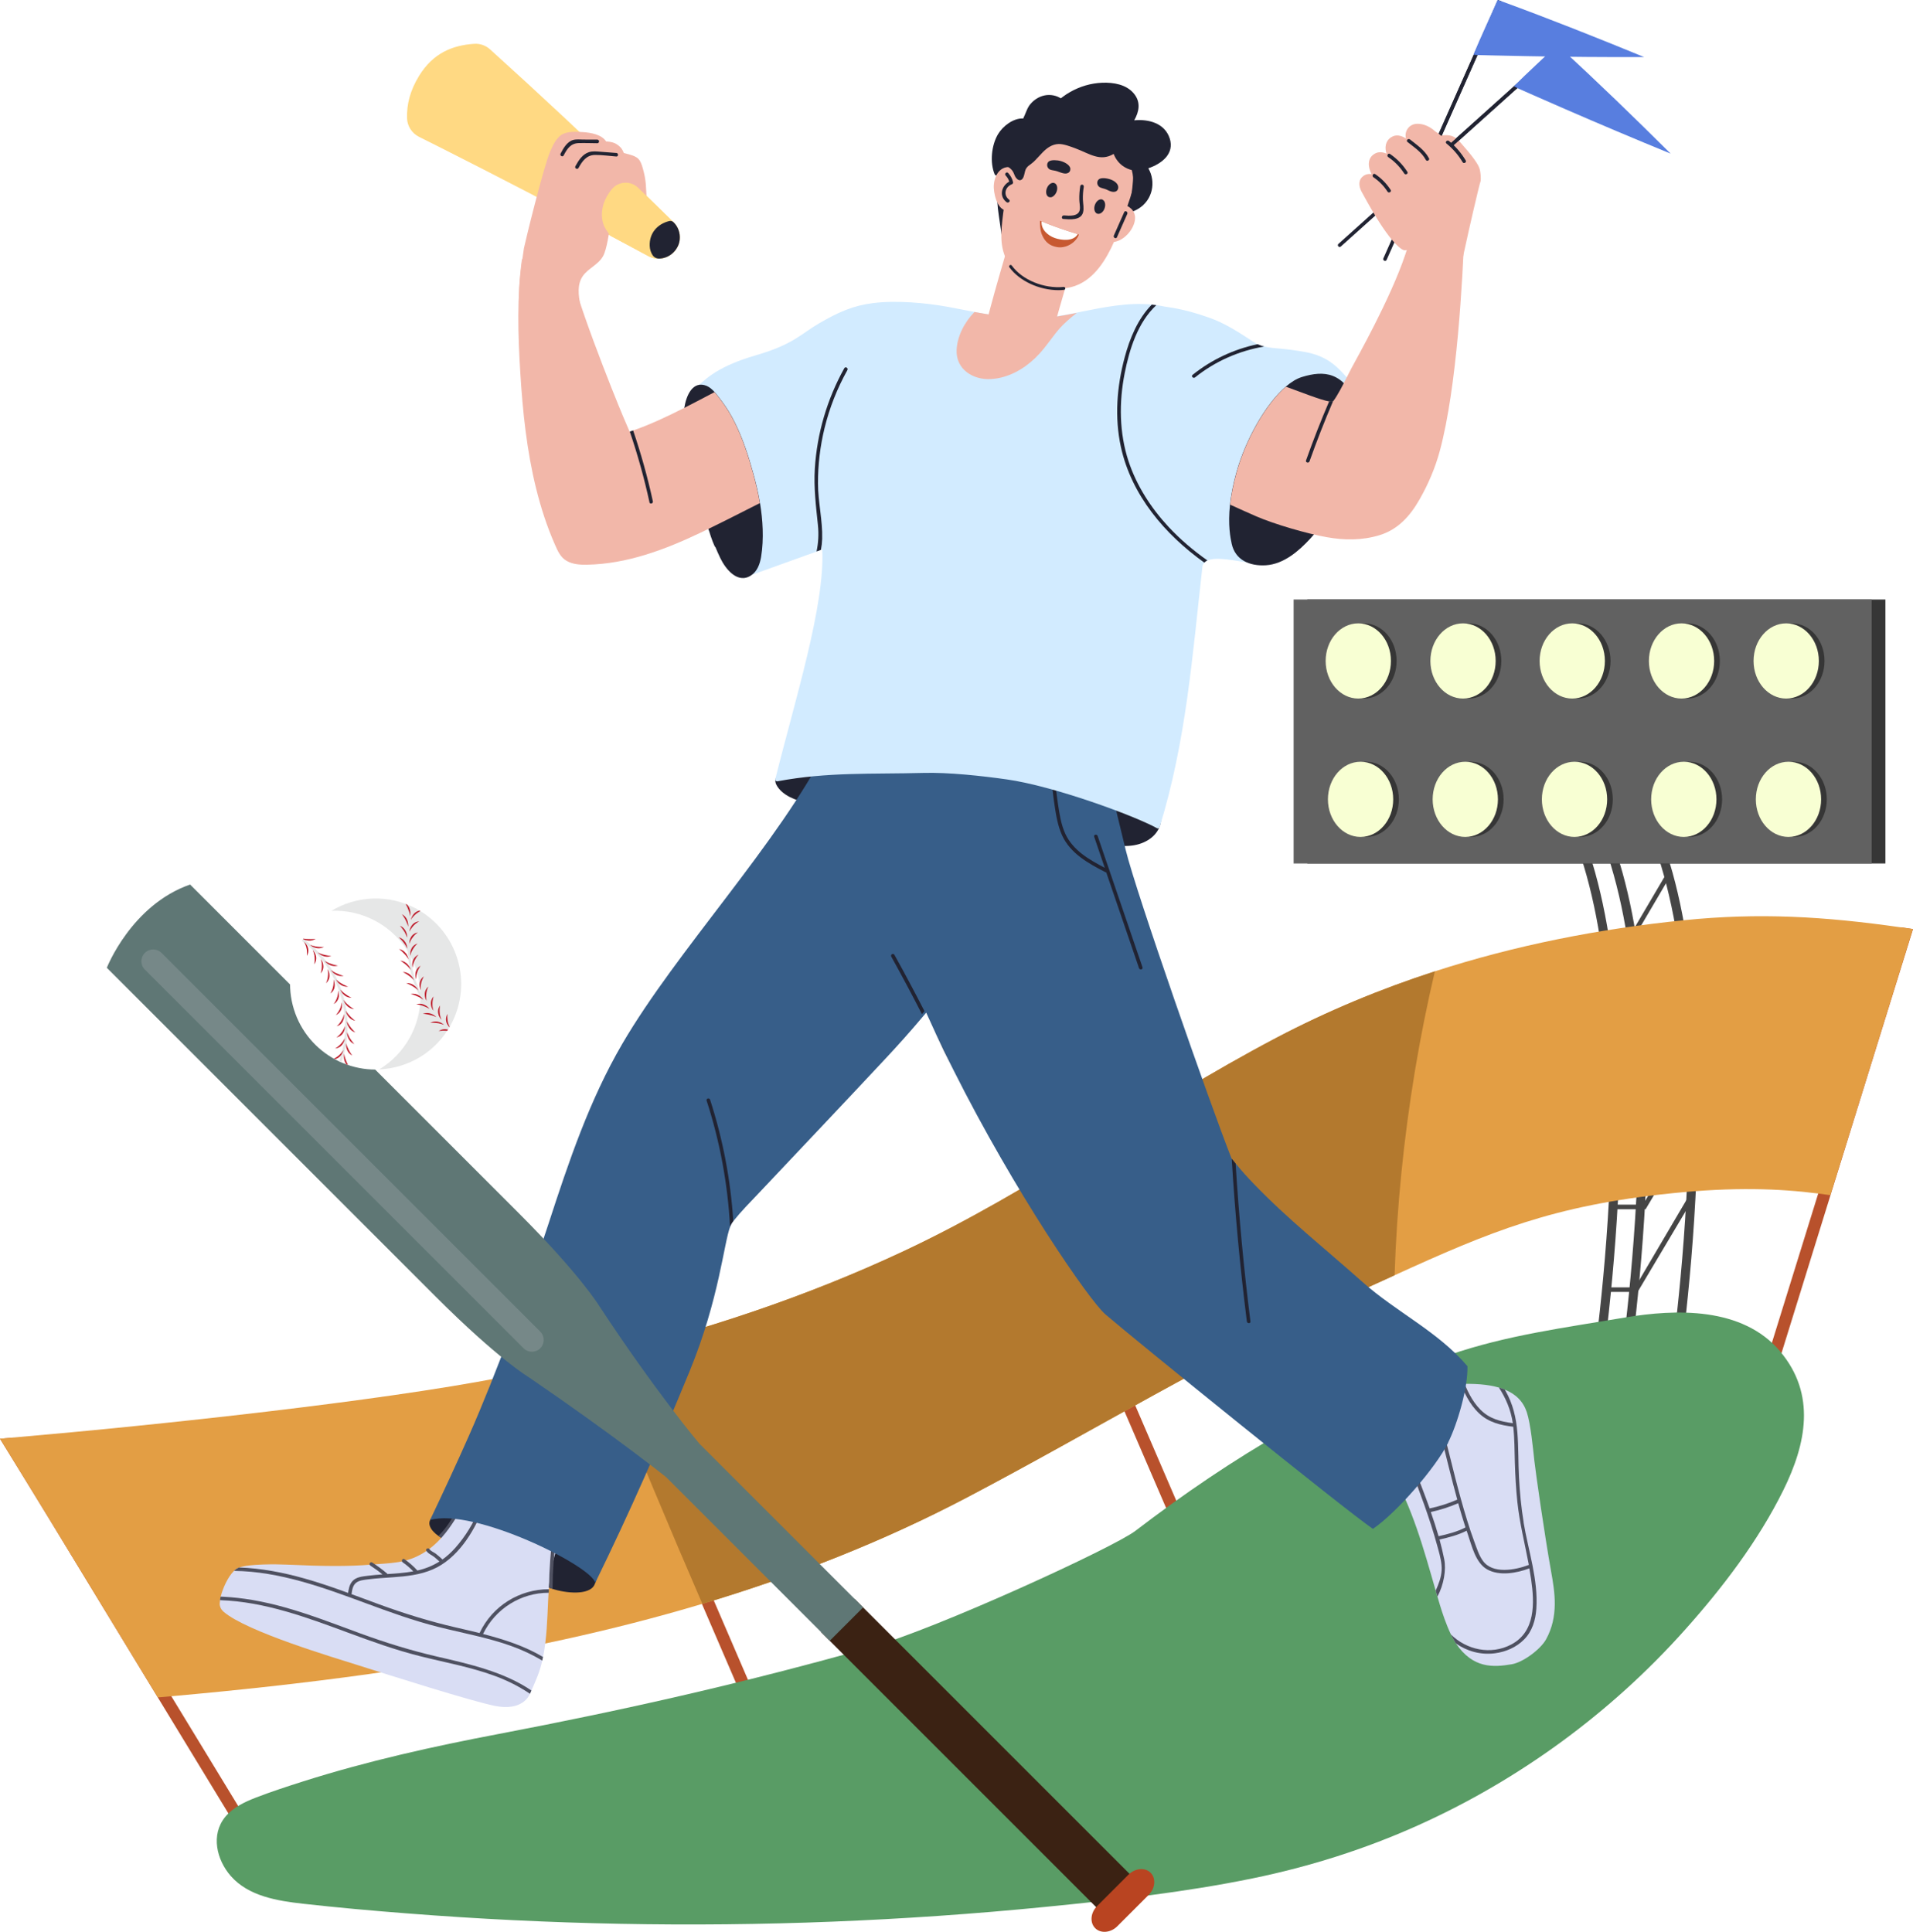 <?xml version="1.0" encoding="UTF-8"?><svg id="_レイヤー_2" xmlns="http://www.w3.org/2000/svg" width="320" height="323.17" viewBox="0 0 320 323.17"><g id="Layer_1"><rect width="320" height="323.17" fill="#fff"/><path d="M272.03,232.39c.1-.62,10.03-62.77-3.35-94.33l-1.4.59c13.21,31.16,3.35,92.87,3.25,93.49l1.5.25Z" fill="#454545"/><path d="M267.46,232.39c.1-.62,10.03-62.77-3.35-94.33l-1.4.59c13.21,31.16,3.35,92.87,3.25,93.49l1.5.25Z" fill="#454545"/><path d="M280.4,232.39c.1-.62,10.03-62.77-3.35-94.33l-1.4.59c13.21,31.16,3.35,92.87,3.25,93.49l1.5.25Z" fill="#454545"/><polygon points="268.17 157.01 273.24 157.01 279.73 145.97 279.07 145.59 272.8 156.25 268.17 156.25 268.17 157.01" fill="#454545"/><polygon points="269.4 167.39 274.48 167.39 281.54 155.54 281.04 154.7 274.04 166.62 269.4 166.62 269.4 167.39" fill="#454545"/><polygon points="270.36 178.52 275.43 178.52 282.49 166.67 281.99 165.84 274.99 177.76 270.36 177.76 270.36 178.52" fill="#454545"/><polygon points="270.45 190.04 275.52 190.04 283.8 176.12 283.3 175.29 275.09 189.28 270.45 189.28 270.45 190.04" fill="#454545"/><polygon points="270.2 202.29 275.27 202.29 283.55 188.37 283.05 187.53 274.83 201.52 270.2 201.52 270.2 202.29" fill="#454545"/><polygon points="268.86 216.12 273.94 216.12 283.39 200.23 282.89 199.4 273.5 215.36 268.86 215.36 268.86 216.12" fill="#454545"/><rect x="218.67" y="100.28" width="96.7" height="44.16" transform="translate(534.05 244.73) rotate(180)" fill="#363636"/><rect x="216.39" y="100.28" width="96.7" height="44.16" transform="translate(529.48 244.73) rotate(180)" fill="#616161"/><path d="M258.87,133.72c0,3.47,2.44,6.29,5.46,6.29s5.46-2.81,5.46-6.29-2.44-6.29-5.46-6.29-5.46,2.81-5.46,6.29Z" fill="#363636"/><path d="M257.92,133.72c0,3.47,2.44,6.29,5.46,6.29s5.46-2.81,5.46-6.29-2.44-6.29-5.46-6.29-5.46,2.81-5.46,6.29Z" fill="#f8ffd3"/><path d="M223.08,133.72c0,3.47,2.44,6.29,5.46,6.29s5.46-2.81,5.46-6.29-2.44-6.29-5.46-6.29-5.46,2.81-5.46,6.29Z" fill="#363636"/><path d="M222.13,133.72c0,3.47,2.44,6.29,5.46,6.29s5.46-2.81,5.46-6.29-2.44-6.29-5.46-6.29-5.46,2.81-5.46,6.29Z" fill="#f8ffd3"/><path d="M222.7,110.57c0,3.47,2.44,6.29,5.46,6.29s5.46-2.81,5.46-6.29-2.44-6.29-5.46-6.29-5.46,2.81-5.46,6.29Z" fill="#363636"/><path d="M221.75,110.57c0,3.47,2.44,6.29,5.46,6.29s5.46-2.81,5.46-6.29-2.44-6.29-5.46-6.29-5.46,2.81-5.46,6.29Z" fill="#f8ffd3"/><path d="M294.28,110.57c0,3.47,2.44,6.29,5.46,6.29s5.46-2.81,5.46-6.29-2.44-6.29-5.46-6.29-5.46,2.81-5.46,6.29Z" fill="#363636"/><path d="M293.33,110.57c0,3.47,2.44,6.29,5.46,6.29s5.46-2.81,5.46-6.29-2.44-6.29-5.46-6.29-5.46,2.81-5.46,6.29Z" fill="#f8ffd3"/><path d="M294.66,133.72c0,3.47,2.44,6.29,5.46,6.29s5.46-2.81,5.46-6.29-2.44-6.29-5.46-6.29-5.46,2.81-5.46,6.29Z" fill="#363636"/><path d="M293.71,133.72c0,3.47,2.44,6.29,5.46,6.29s5.46-2.81,5.46-6.29-2.44-6.29-5.46-6.29-5.46,2.81-5.46,6.29Z" fill="#f8ffd3"/><path d="M276.77,110.57c0,3.47,2.44,6.29,5.46,6.29s5.46-2.81,5.46-6.29-2.44-6.29-5.46-6.29-5.46,2.81-5.46,6.29Z" fill="#363636"/><path d="M275.82,110.57c0,3.47,2.44,6.29,5.46,6.29s5.46-2.81,5.46-6.29-2.44-6.29-5.46-6.29-5.46,2.81-5.46,6.29Z" fill="#f8ffd3"/><path d="M277.15,133.72c0,3.47,2.44,6.29,5.46,6.29s5.46-2.81,5.46-6.29-2.44-6.29-5.46-6.29-5.46,2.81-5.46,6.29Z" fill="#363636"/><path d="M276.2,133.72c0,3.47,2.44,6.29,5.46,6.29s5.46-2.81,5.46-6.29-2.44-6.29-5.46-6.29-5.46,2.81-5.46,6.29Z" fill="#f8ffd3"/><path d="M258.49,110.57c0,3.47,2.44,6.29,5.46,6.29s5.46-2.81,5.46-6.29-2.44-6.29-5.46-6.29-5.46,2.81-5.46,6.29Z" fill="#363636"/><path d="M257.54,110.57c0,3.47,2.44,6.29,5.46,6.29s5.46-2.81,5.46-6.29-2.44-6.29-5.46-6.29-5.46,2.81-5.46,6.29Z" fill="#f8ffd3"/><path d="M240.22,110.57c0,3.47,2.44,6.29,5.46,6.29s5.46-2.81,5.46-6.29-2.44-6.29-5.46-6.29-5.46,2.81-5.46,6.29Z" fill="#363636"/><path d="M239.27,110.57c0,3.47,2.44,6.29,5.46,6.29s5.46-2.81,5.46-6.29-2.44-6.29-5.46-6.29-5.46,2.81-5.46,6.29Z" fill="#f8ffd3"/><path d="M240.6,133.72c0,3.47,2.44,6.29,5.46,6.29s5.46-2.81,5.46-6.29-2.44-6.29-5.46-6.29-5.46,2.81-5.46,6.29Z" fill="#363636"/><path d="M239.65,133.72c0,3.47,2.44,6.29,5.46,6.29s5.46-2.81,5.46-6.29-2.44-6.29-5.46-6.29-5.46,2.81-5.46,6.29Z" fill="#f8ffd3"/><path d="M197.72,258.43l-25.37-58.88c-1.97-4.58-3.95-9.16-5.92-13.73.6-.33,1.21-.64,1.82-.95,8.59,19.93,17.17,39.86,25.76,59.78,1.86,4.31,3.71,8.62,5.57,12.93-.62.28-1.24.57-1.86.85Z" fill="#b8512c"/><path d="M126.03,288.3l-25.37-58.88c-1.97-4.58-3.95-9.16-5.92-13.73.6-.33,1.21-.64,1.82-.95,8.59,19.93,17.17,39.86,25.76,59.78,1.86,4.31,3.71,8.62,5.57,12.93-.62.28-1.24.57-1.86.85Z" fill="#b8512c"/><path d="M317.95,155.13c-1.21,3.91-2.43,7.83-3.64,11.74l-10.17,32.81-8.82,28.43c.66.19,1.31.37,1.97.56,1.39-4.48,2.78-8.97,4.17-13.45,1.58-5.09,3.15-10.17,4.73-15.26,4.6-14.84,9.21-29.69,13.81-44.53-.69-.1-1.37-.2-2.05-.3Z" fill="#b8512c"/><path d="M35.79,295.47c-2.22-3.65-4.62-7.59-7.12-11.69-8.48-13.9-18.19-29.78-26.42-43.28-.76.07-1.51.13-2.25.19,2.98,4.85,6.44,10.45,8.07,13.14l18.34,30.15,14.98,24.62c.58-.37,1.15-.73,1.72-1.1-2.44-4.01-4.88-8.02-7.32-12.03Z" fill="#b8512c"/><path d="M317.95,155.13c-12.87-1.84-23.74-2.46-36.24-1.19-14.25,1.44-28.21,4.19-41.68,8.55-9.1,2.95-17.97,6.63-26.56,11.14-21.25,11.16-40.65,25.54-62.43,35.73-16.27,7.62-33.38,13.26-50.82,17.5-5.46,1.33-10.96,2.52-16.47,3.59-20.38,3.96-56.96,7.91-81.51,10.03-.76.07-1.51.13-2.25.19,2.98,4.85,6.44,10.45,8.07,13.14l18.34,30.15c.75-.07,1.51-.13,2.26-.2,22.04-1.97,44.04-4.74,65.66-9.49,7.79-1.71,15.53-3.68,23.18-5.97,15.27-4.57,30.16-10.38,44.29-17.81,21.44-11.28,40.58-23.12,62.7-33.15,3.14-1.43,6.05-2.76,8.8-4.01,15.96-7.28,26.49-11.68,46.36-13.71,10.42-1.07,17.89-.79,24.48.04.69.09,1.38.18,2.05.28,4.6-14.84,9.21-29.69,13.81-44.53-.69-.1-1.37-.2-2.05-.3Z" fill="#e39e44"/><path d="M213.47,173.63c-21.25,11.16-40.65,25.54-62.43,35.73-16.27,7.62-33.38,13.26-50.82,17.5.27.69.55,1.37.82,2.05,5.31,13.2,10.8,26.34,16.45,39.4,15.27-4.57,30.16-10.38,44.29-17.81,21.44-11.28,40.58-23.12,62.7-33.15,3.14-1.43,6.05-2.76,8.8-4.01.38-11.51,1.54-22.98,3.43-34.34.92-5.54,2.03-11.05,3.31-16.51-9.1,2.95-17.97,6.63-26.56,11.14Z" fill="#b3792e"/><path d="M297.78,226.07c-6.34-7.51-17.53-7.09-25.99-5.66-9.94,1.68-19.78,2.95-29.31,6.24-18.88,6.51-36.69,17.29-52.55,29.44-3.64,2.79-33.12,16.31-44.1,19.42-20.97,5.93-41.05,10.49-62.41,14.56-11.01,2.09-21.97,4.53-32.66,7.92-2.67.85-5.35,1.72-7.97,2.73-1.88.73-3.81,1.64-5.12,3.23-2.45,3-1.43,7.18.94,9.89,2.97,3.39,7.82,4.15,12.06,4.63,5.8.65,11.62,1.17,17.44,1.62,11.84.93,23.72,1.51,35.59,1.74,23.76.46,47.54-.49,71.18-2.83,11.6-1.15,23.26-2.43,34.69-4.78,9.49-1.95,18.74-4.87,27.58-8.84,16.98-7.62,32.33-18.86,44.72-32.75,6.28-7.03,12.25-14.86,16.44-23.34,3.83-7.76,5.52-16.04-.54-23.22Z" fill="#599c65"/><path d="M251.14.23l-3.99,8.99-15.2,34.25c-.16.35-.7.11-.55-.24,3.66-8.25,10.08-22.73,15.11-34.05,1.52-3.42,2.91-6.56,4.06-9.15h0c.19.07.37.14.56.21Z" fill="#212332"/><path d="M259.6,8.74c-8.92,8.01-26.79,24.06-35.71,32.06-.29.26.11.7.4.44l35.71-32.06c.29-.26-.11-.7-.4-.44Z" fill="#212332"/><path d="M113.52,38.52c-.13-.38-.33-.74-.6-1.07-.08-.09-.16-.18-.25-.27-.1-.1-.2-.2-.3-.29-.99-.97-1.98-1.94-2.98-2.91-.39-.38-.78-.75-1.16-1.13-.49-.48-.99-.96-1.49-1.44,0,0,0,0-.01-.01-8.12-7.85-16.37-15.57-24.75-23.14-.73-.66-1.69-1-2.67-.93-3.62.25-6.86,1.53-9.22,5.38-1.51,2.47-2.07,4.77-2,7.08.04,1.32.82,2.51,2,3.1,1.24.62,2.47,1.24,3.71,1.86,9.5,4.8,18.96,9.7,28.35,14.71,1.02.54,2.04,1.09,3.05,1.63,1.09.58,2.18,1.17,3.27,1.76.36.2.75.32,1.15.38,1.08.17,2.2-.18,3.01-.98.01-.01.03-.03.04-.04.35-.35.61-.75.79-1.17.07-.16.12-.32.16-.49.03-.11.05-.22.07-.34.01-.07.02-.14.02-.21.04-.5-.02-1-.19-1.48Z" fill="#ffd983"/><path d="M178.82,16.56l-.42.03c-.24.02-.49.01-.75,0-.02-.01-.03-.02-.05-.04-.82-.58-1.87-.79-2.86-.59-1.08.22-2.01.89-2.62,1.77-.31.45-.59,1.33-.96,2.09-1.69-.08-3.43,1.31-4.21,2.62-1.1,1.83-1.4,4.73-.57,6.71.08.2.43.32.55.07.12-.24.67.05.79-.19,2.49-.71,3.85-3.06,5.59-4.82l.29-.29c.35-.36.71-.72,1.06-1.07.71-.72,1.42-1.43,2.13-2.15,1.09-1.11,2.06-2.23,2.04-3.73v-.41Z" fill="#212332"/><path d="M171.91,19.55c-1.47.81-2.57,1.74-3.45,3.14-2.05,3.28-1.9,8.49-1.54,12.17.07.75.81,5.61.81,5.61,0,0,1.53-3.07,2.03-3.34.74-.41,1.44-.88,2.1-1.38,2.73-2.08,5.57-4.79,6.97-7.94.84-1.9,1.34-4.1,1.38-6.18.03-1.54-4.97-3.9-8.29-2.07Z" fill="#212332"/><path d="M195.67,23.17c-.82-2.56-3.53-3.28-5.94-3.04.81-1.45,1.14-3.02-.05-4.47-1.26-1.54-3.42-1.89-5.3-1.82-3.85.15-7.44,2.25-9.52,5.47-.07.11-.06.22,0,.3-.34.97.43,1.7,1.32,2.06,1.59.66,3.06,1.26,4.43,2.35,2.46,1.96,4.25,4.69,5.34,7.62.27.73.5,1.47.69,2.23.14.55.18,1.28.71,1.61.86.53,2.34-.11,3.09-.57,2.35-1.44,2.98-4.45,1.65-6.76,2.19-.74,4.41-2.39,3.58-4.99Z" fill="#212332"/><path d="M99.3,260.69c-.9-2.02-2.73-3.18-4.64-4.14-2.39-1.2-4.97-2.07-7.66-2.24-2.82-.19-5.76.33-8.36-1.01-.02-.02-.05-.03-.08-.04-.07-.04-.13-.07-.2-.11-.11-.06-.22-.05-.31.01-.37-.07-.77-.14-1.17-.2-.21-.03-.42-.06-.63-.08-1.36-.14-2.77-.07-3.77.75-1.42,1.16-.26,2.52.86,3.32.07.05.15.1.22.15.1.06.19.12.29.18,1.94,1.18,4.19,1.65,6.21,2.68,2.37,1.2,4.71,2.43,7.1,3.58,2.07,1,2.76,1.39,4.68,2.06.19.06.38.13.59.2h0c2.09.7,6.1,1.15,7-.66.79-1.59.57-2.85-.14-4.43Z" fill="#212332"/><path d="M77.5,251.67c-.2.43-.41.86-.63,1.29-.81,1.58-1.77,3.07-3.03,4.31-.1-.06-.2-.12-.29-.18-.07-.05-.14-.1-.22-.15,1.21-1.16,2.13-2.57,2.91-4.06.26-.5.51-1,.74-1.51.16-.35.68-.05.52.3Z" fill="#4f5161"/><path d="M189.78,141.39c-2.48.44-5.07-.28-7.49-.8-4.57-.99-9.11-2.15-13.74-2.89-4.54-.73-9.1-.82-13.69-1.05-5.47-.28-10.93-.85-16.34-1.73-2.12-.34-4.43-.59-6.37-1.57-.92-.46-1.8-1.14-2.28-2.06-.81-1.57,1.41-2.45,2.73-2.91.03,0,.06,0,.09,0,9.15-1.36,17.68-5.31,27.03-5.55,4.67-.12,9.34.44,13.91,1.4,4.29.9,8.67,2.01,12.63,3.89,3.51,1.67,8.6,4.77,7.94,9.29-.32,2.23-2.31,3.6-4.44,3.98Z" fill="#212332"/><path d="M184.56,39.51c1.1,1.79,3.08.75,4.11-.37,1.04-1.13,1.96-3.28.25-4.47-1.43-1-2.55-.27-3.38.83-1.92.03-1.76,2.72-.97,4.01Z" fill="#f2b7a9"/><path d="M189.89,24.88c-1.02-2.71-3.72-4.72-6.43-5.65-2.94-1-5.94-1.21-8.89-.33-3.01.9-5.07,3.29-6.05,6.3-1.2,3.68-.95,7.87-1.11,11.7,0,.12.1.26.22.29,2.45.5,4.89,1,7.34,1.5,2.1.43,4.31,1.08,6.46.59,1.94-.44,4.08-1.49,5.68-2.65,1.3-.94,1.02-1.81,1.05-3.42,1.26-2.4,2.69-5.78,1.73-8.32Z" fill="#212332"/><path d="M259.45,262.8c-1.06-5.91-2.56-16.37-2.79-18.45-.23-2.07-.61-6.11-1.26-8.1-.59-1.79-1.82-3.03-3.7-3.79-.31-.13-.64-.24-.98-.34-1.82-.53-4.13-.71-6.94-.58-1.76.08-2.27-1.84-3.9-1.18-1.78.73-1.44,5.43-3,6.62-2.67,2.04-3.6,5.57-4.39,8.67,3.8,6.58,5.61,13.3,7.68,20.49.1.33.19.66.29.99.12.42.24.83.37,1.25.41,1.39,1.1,3.43,1.88,5.05.26.55.54,1.05.81,1.46.01.02.02.03.03.05,2.84,4.19,6.22,4,9.33,3.47,1.9-.32,4.82-2.5,5.74-4.17,2.12-3.85,1.48-7.83.83-11.43Z" fill="#d9ddf4"/><path d="M254.87,254.65c-.41-2.5-.65-5.01-.78-7.54-.13-2.5-.07-5-.27-7.49-.2-2.44-.75-4.79-1.98-6.94-.04-.08-.09-.15-.13-.23-.31-.13-.64-.24-.98-.34,1.15,1.79,2,3.73,2.33,5.97-2.05-.27-3.91-.73-5.42-2.26-1.45-1.46-2.3-3.37-3.04-5.27-.14-.35-.72-.2-.58.16.81,2.09,1.76,4.2,3.42,5.75,1.61,1.51,3.57,1.95,5.69,2.22.23,1.99.21,4,.27,5.99.07,2.21.19,4.41.42,6.61.38,3.55,1.26,7.01,1.92,10.51-.02,0-.04,0-.06.02-2.22.84-6.01,1.57-7.64-.72-.67-.94-1.02-2.11-1.42-3.18-.44-1.18-.84-2.38-1.21-3.59-1.49-4.81-2.63-9.74-3.87-14.62-.1-.37-.67-.22-.58.16.93,3.67,1.8,7.37,2.81,11.02,0,0-.02,0-.03,0-1.48.64-3.01,1.13-4.59,1.46-.86-2.41-1.8-4.8-2.7-7.16-.14-.36-.71-.2-.58.16,1.64,4.32,3.29,8.65,4.51,13.11.3,1.09.64,2.21.75,3.34.13,1.21-.16,2.34-.61,3.46-.11.28-.23.56-.36.85.1.33.19.66.29.99,1.07-1.99,1.49-4.49,1.13-6.28-.22-1.1-.49-2.19-.78-3.27,1.56-.35,3.1-.74,4.53-1.47.06.19.12.38.19.56.67,1.94,1.29,4.8,3.23,5.9,2.06,1.17,4.99.63,7.07-.16,0,0,0,0,0,0,.11.61.21,1.22.3,1.84.58,3.99.74,8.76-3.33,10.9-3.42,1.8-7.49.89-10.1-1.7.26.55.54,1.05.81,1.46.01.02.02.03.03.05,1.85,1.31,4.14,1.95,6.48,1.66,1.86-.23,3.66-1.01,4.96-2.34,1.34-1.36,1.89-3.22,2.02-5.09.34-4.89-1.34-9.73-2.14-14.52ZM240.64,256.99c-.39-1.36-.83-2.71-1.3-4.05,1.58-.34,3.1-.83,4.58-1.47.38,1.36.79,2.71,1.22,4.05-1.42.74-2.95,1.12-4.5,1.47Z" fill="#4f5161"/><path d="M98.06,248.06c-.09.41-.4.85-.58,1.22-.25.52-.51,1.05-.76,1.57-.88,1.81-1.77,3.61-2.54,5.47-.72,1.71-1.34,3.47-1.76,5.28-.33,1.41-.51,2.83-.62,4.26-.01.2-.03.39-.04.59-.03.43-.05.86-.07,1.29-.14,3.03-.22,6.35-.85,9.44-.04.2-.09.41-.13.61-.2.85-.44,1.69-.75,2.49-.27.7-.68,1.66-1.06,2.52-.08.19-.17.38-.24.55-.16.35-1.32,2.95-5.9,2.02-4-.81-17.39-5.06-22.77-6.77-4.15-1.32-18.67-5.62-22.57-8.96-.49-.42-.78-1.06-.63-1.69,0-.08,0-.17.02-.26.02-.18.06-.38.11-.59.32-1.36,1.2-3.31,2.21-4.3.21-.21.43-.37.65-.48.07-.03.14-.06.22-.09,1.66-.62,6.22-.57,7.93-.49,6.24.29,10.4.32,14.14,0,3.31-.28,5.79-.18,8.68-1.91,4.96-2.97,6.52-8.64,8.9-11.02,2.44-2.44,3.55-5.3,5.8-7.91,3.35,1.5,6.64,3.12,9.86,4.87.76.41,3,1.2,2.77,2.31Z" fill="#d9ddf4"/><path d="M80.19,252.36c-.96,2.41-2.32,4.65-4.05,6.6-.66.74-1.37,1.38-2.12,1.92-.37-.33-.73-.67-1.13-.97-.34-.25-.8-.4-1.05-.76-.22-.31-.74-.01-.52.3.25.35.58.54.95.76.45.27.84.66,1.24,1.01-1.1.7-2.32,1.2-3.69,1.51-.64-.71-1.37-1.34-2.16-1.89-.32-.22-.62.3-.3.52.65.44,1.23.95,1.77,1.51-1.43.26-2.88.36-4.33.45-.01-.04-.04-.08-.09-.12-.78-.66-1.59-1.26-2.45-1.81-.33-.21-.63.31-.3.52.7.45,1.38.94,2.02,1.47-.83.06-1.65.12-2.47.23-.87.11-1.91.19-2.54.88-.55.6-.67,1.44-.77,2.22-.05.38.55.38.6,0,.09-.69.2-1.49.78-1.94.54-.42,1.31-.47,1.97-.56,1.37-.18,2.75-.25,4.13-.35,2.28-.16,4.59-.4,6.71-1.32,4.03-1.73,6.79-6.1,8.36-10.03.14-.36-.44-.51-.58-.16Z" fill="#4f5161"/><path d="M93.09,256.76c-.43,2.99-.64,6.01-.66,9.02h0c-.21-.07-.41-.14-.59-.2.03-3,.25-5.99.68-8.98.05-.38.63-.22.58.16Z" fill="#4f5161"/><path d="M242.24,241.36c-2.12,4.22-8.62,11.7-12.58,14.4-4.72-3.2-39.89-31.69-44.75-35.88-2.68-2.3-15.13-20.34-25.47-40.98-.97-1.94-1.93-3.91-2.86-5.89-.56-1.2-1.11-2.4-1.65-3.61-.04.04-.07.09-.11.13-.14.17-.28.33-.42.5-2.07,2.47-4.22,4.87-6.42,7.22-5.67,6.07-15.33,16.29-21.03,22.32-1.44,1.52-2.94,3.03-4.24,4.66-.05.06-.1.12-.15.18-.14.18-.27.42-.39.72-1.09,2.69-1.82,12.11-6.83,24.3-5.07,12.31-9.92,23.39-15.77,35.35-.57-2.79-20.28-12.61-27.63-10.5,2.23-4.68,4.41-9.38,6.51-14.12,4.61-10.45,9.78-24.61,13.31-35.46,3.36-10.32,6.82-20.62,12.31-30.04,9.22-15.8,26.13-33.5,34.41-49.85,2.5-.65,5.03-1.14,7.6-1.43,4.89-.55,9.79-.19,14.68.27,8.01.76,15.95,2.05,23.87,3.47,1.24,5.01,2.46,10.03,3.67,15.05,1.71,7.08,14.1,42.48,17.7,51.61.06.07.12.15.18.22.21.27.43.54.65.8.9,1.1,1.85,2.16,2.84,3.18,5.66,5.91,12.13,11.03,18.23,16.47,5.68,5.06,12.65,8.29,17.57,14.1.1,3.55-1.66,9.63-3.24,12.78Z" fill="#375e89"/><path d="M191.12,161.83c-2.5-7.33-5.01-14.65-7.51-21.98-.12-.36-.71-.24-.58.13.59,1.73,1.18,3.46,1.77,5.19-2.61-1.36-5.32-2.91-6.6-5.69-.72-1.57-.97-3.31-1.23-5.01-.28-1.88-.5-3.76-.48-5.66,0-.38-.59-.42-.6-.03-.01,1.89.19,3.77.47,5.64.27,1.81.54,3.66,1.31,5.34,1.39,3.03,4.4,4.68,7.23,6.14.05.03.11.04.15.04,1.83,5.34,3.65,10.68,5.48,16.02.12.36.71.24.58-.13Z" fill="#212332"/><path d="M228,65.96c.21-.1-.46-.79-.63-.9-2.53-1.6-3.48-5.11-8.89-6.14-1.38-.26-2.77-.45-4.16-.58-1-.09-1.94-.15-2.86-.38-.37-.1-.74-.22-1.11-.39-.23-.11-.45-.23-.68-.38-2.42-1.57-4.71-3.11-7.46-4.07-4.54-1.59-6.72-1.68-7.49-1.85-.44-.09-.87-.17-1.31-.23-.25-.04-.51-.06-.76-.09-4.01-.39-8.01.45-12,1.24-.18.04-.36.07-.54.11-1.11.22-2.23.43-3.34.61-.27.04-.53.08-.8.12-.14.02-.27.04-.41.06-.8.11-1.6.19-2.4.23-.35.02-.74.03-1.15.02-.06,0-.12,0-.19,0-.31,0-.64-.03-.97-.05-.09,0-.17-.01-.25-.02-1.14-.09-2.4-.25-3.68-.44-.16-.02-.32-.05-.48-.07-.02,0-.04,0-.06,0-.21-.03-.42-.07-.62-.1-.17-.03-.35-.06-.52-.09l-.41-.07c-.1-.02-.21-.04-.31-.05-.33-.06-.65-.12-.97-.17-.19-.03-.37-.07-.55-.1-1.67-.31-3.2-.61-4.35-.83-3.82-.7-8.7-1.13-12.57-.65-3.34.41-5.77,1.48-9.06,3.39-3.09,1.79-4.25,3.52-10.69,5.38-7.23,2.09-8.78,4.66-9.53,4.95,0,.03.82.46.83.49.47,2.09,1.46,4.1,2.24,6.1,1.48,3.74,2.65,7.59,3.57,11.51.84,3.64,1.56,7.35,1.99,11.06.1.86.25,1.71.4,2.56l10.76-3.87.73-.26.22-.08c.48,9.29-4.57,25.22-7.85,38.4-.06.23.14.41.37.37,8.45-1.58,15.8-1.17,24.38-1.4,4.19-.12,9.85.5,14,1.09,7.75,1.1,21.17,5.99,25.1,8.16.17.1.38,0,.44-.18,4.47-14.53,5.48-28.78,7.17-43.66.03-.23.17-.41.31-.56.14-.15.3-.28.5-.37,1.41-.69,4.39-.06,8.5.64,1.18-1.06-.07-11.17.76-12.54,1.49-2.45,2.95-4.99,4.03-7.65.69-1.7,10.7-3.21,13-5.78,1.34-.88-1.72-1.77-.26-2.46Z" fill="#d2ebff"/><path d="M170.73,34.21c-.86,2.72-1.68,5.45-2.49,8.18-.38,1.27-.75,2.55-1.11,3.83-.48,1.67-.95,3.35-1.4,5.03-.79,2.91-1.56,5.82-2.29,8.74.18.09.37.18.55.28,1.12.56,2.24,1.12,3.37,1.67,2.71-.48,5.16-2.1,7-4.12.61-.67,1.16-1.38,1.7-2.1.37-1.37.75-2.74,1.14-4.1.09-.3.17-.6.26-.9.3-1.07.61-2.14.93-3.21.8-2.74,1.63-5.47,2.48-8.2-3.25-1.93-6.64-3.63-10.13-5.09Z" fill="#f2b7a9"/><path d="M189.41,31.93s0,.01,0,.02c-.11.39-.24.79-.38,1.21-.5,1.47-1.94,5.84-3.13,8.27-1.58,3.22-3.68,5.89-6.88,6.64-3.36.79-7.88-.63-9.97-3.5-1.98-2.72-1.65-5.61-1.24-8.91.33-2.6.99-5.26,2.15-7.71.09-.2-.44-1.03-.34-1.22.6-1.21,1.6-2.53,2.53-3.56,3.84-4.26,12.13-2.67,16.04,1.37,1.83,1.89,2.13,4.12,1.21,7.4Z" fill="#f2b7a9"/><path d="M177.05,48.54c-3.19,0-6.52-1.52-8.2-3.82-.08-.11-.06-.27.05-.35.11-.08.27-.06.35.06,1.74,2.4,5.39,3.9,8.68,3.57.13-.01.26.09.27.22s-.09.26-.22.27c-.31.03-.63.05-.94.05Z" fill="#212332"/><path d="M180.99,30.89s0,0,0,0c-.14,0-.27.11-.29.25-.12.75-.18,1.5-.16,2.27.01.54.17,1.15.08,1.68-.2,1.17-1.79,1.02-2.64.95-.38-.03-.5.55-.12.59,1.08.09,2.92.27,3.3-1.07.2-.7,0-1.49-.02-2.2-.02-.72.04-1.42.15-2.12.03-.18-.11-.35-.29-.35Z" fill="#212332"/><path d="M176.78,52.92s-.04,0-.06.01c-.24.04-.49.08-.74.11-.14.02-.27.04-.41.06-.8.11-1.6.19-2.4.23-.35.02-.74.03-1.15.02-.06,0-.12,0-.19,0-.31,0-.64-.03-.97-.05-.08,0-.17-.01-.25-.02-1.14-.09-2.4-.25-3.68-.44-.16-.02-.32-.05-.48-.07-.02,0-.04,0-.06,0-.21-.03-.41-.07-.62-.1-.17-.03-.35-.06-.52-.09l-.41-.07c-.1-.02-.21-.04-.31-.05-.33-.06-.65-.12-.97-.17-.19-.03-.37-.07-.55-.1-1.66,1.69-2.87,4.01-2.99,6.31-.16,3.27,2.73,5.09,5.75,4.91.37-.02.74-.07,1.11-.13,2.71-.48,5.16-2.1,7-4.12.61-.67,1.16-1.38,1.7-2.1.52-.69,1.04-1.39,1.61-2.05.69-.8,1.85-1.84,2.93-2.66-1.11.22-2.23.43-3.34.61Z" fill="#f2b7a9"/><path d="M127.58,88.51c-.05-1.46-.21-2.92-.45-4.36-.29-1.72-.69-3.42-1.16-5.09-.79-2.86-1.72-5.71-3.04-8.37-.63-1.27-1.36-2.49-2.22-3.62-.34-.44-.73-.99-1.17-1.48-.41-.45-.87-.85-1.36-1.05-2.25-.89-3.37,1.5-3.71,3.69-.06.37-.09.73-.11,1.07-.15,3.64,2.45,13.86,2.85,15.21.39,1.32.81,2.65,1.28,3.97.05.15.11.3.16.45.22.79.88,2.62,1.02,2.59.26.62.53,1.24.82,1.84.88,1.84,2.93,4.42,5.19,2.87,1.01-.69,1.43-1.89,1.63-3.04.26-1.54.32-3.13.27-4.69Z" fill="#212332"/><path d="M127.13,84.15c-2.88,1.45-5.74,2.93-8.64,4.33-.43.21-.87.42-1.3.63-5.97,2.85-12.33,5.24-19.03,5.36-1.14.02-2.36-.06-3.37-.64-1.06-.61-1.51-1.69-1.98-2.76-1.32-3-2.33-6.13-3.12-9.31-1.58-6.37-2.26-12.93-2.66-19.48-.39-6.29-.57-12.64.28-18.9,2.91-1.33,4.24-.68,7.39-1.3.88,6.38,8.14,24.29,9.53,27.59.36.85.72,1.7,1.09,2.54,0,0,.01,0,.02,0,.19-.06.38-.13.56-.19,2.79-.97,5.67-2.32,8.55-3.78,1.7-.86,3.39-1.76,5.07-2.64.44.49.84,1.04,1.17,1.48.86,1.13,1.59,2.35,2.22,3.62,1.32,2.66,2.25,5.51,3.04,8.37.47,1.67.87,3.38,1.16,5.09Z" fill="#f2b7a9"/><path d="M225.19,64.51c-.69-.79-1.44-1.31-2.23-1.62-1.58-.62-3.33-.39-5.18.18-.88.27-1.79.83-2.7,1.61-3.39,2.91-6.73,8.88-8.25,14.32-.58,2.08-.91,3.87-1.08,5.41-.37,3.44.07,5.57.28,6.54.58,2.69,2.93,3.79,5.76,3.61,2.95-.2,5.47-2.37,7.4-4.47.18-.19.35-.39.52-.59,3.91-4.52,6.35-10.52,7.26-16.43.46-2.98.27-6.21-1.78-8.55Z" fill="#212332"/><path d="M236.26,37.15c-.03,1.28-.38,2.89-.94,4.68-.07.22-.14.44-.22.67-2.52,7.54-8.3,17.7-9.03,19.09-.29.54-.57,1.11-.86,1.68-.55,1.08-1.48,2.91-2.19,3.84h-.01c-.09.1-.32.11-.66.05-1.43-.24-4.76-1.58-7.25-2.47-3.39,2.91-6.73,8.88-8.25,14.32-.58,2.08-.91,3.87-1.08,5.41,1.46.67,2.92,1.32,4.38,1.96,2.99,1.3,8.5,2.91,11.82,3.49,2.91.52,5.87.54,8.72-.32,3.15-.94,5.18-3.22,6.76-5.99,1.47-2.57,2.64-5.32,3.41-8.18,2.87-10.69,3.8-28.56,4.13-37.19-2.35-.27-8.71-1.62-8.72-1.04Z" fill="#f2b7a9"/><path d="M141.75,61.91c-1.71,3.06-3,6.33-3.83,9.74-.73,3.01-1.1,6.1-1.09,9.2,0,3.11.79,6.2.7,9.29-.02.63-.09,1.24-.21,1.85l-.73.26c.3-1.41.39-2.86.23-4.41-.33-3.16-.71-6.23-.52-9.42.36-5.9,2.06-11.66,4.93-16.82.19-.34.7-.03.52.3Z" fill="#212332"/><path d="M201.96,93.75c-.2.1-.37.22-.5.37-6.61-4.72-12.19-11.27-13.96-19.34-1.08-4.95-.68-10.12.63-14.99.86-3.21,2.2-6.45,4.53-8.83.25.02.51.05.76.09-3.09,2.89-4.49,7.34-5.29,11.4-.96,4.86-.91,9.96.64,14.69,1.36,4.12,3.77,7.85,6.72,11.02,1.97,2.11,4.15,3.95,6.47,5.59Z" fill="#212332"/><path d="M108.19,33.47c-.16-2.09-.05-3.05-.6-5.08-.49-1.82-.82-2.13-2.46-2.59-.23-.06-.5-.13-.78-.2-.15-.39-.33-.71-.53-.92-.68-.72-1.36-.94-2.3-1.01-.04,0-.08,0-.12,0-.75-1.16-2.53-1.48-3.9-1.57-1.06-.07-2.69-.17-3.62.48-.9.63-1.43,1.79-1.85,2.77-1.15,2.65-4.29,15.58-4.39,16.19-.66,4.25-.88,6.51-.83,10.22,3.43-.12,6.86-.36,10.27-.77-.33-1.6-.56-3.42.41-4.81.93-1.33,2.62-1.9,3.41-3.37.62-1.16.96-3.85,1.22-5.21,0,0,0,0,0,0,.22-.05.42-.12.6-.22.57-.29,1-.8,1.27-1.39.78.55,1.77,1.11,2.66.59,1.84-1.08,1.6-2.27,1.54-3.1Z" fill="#f2b7a9"/><path d="M149.61,159.72c1.73,3.11,3.41,6.26,5.03,9.43-.14.17-.28.33-.42.5-1.66-3.24-3.37-6.44-5.13-9.62-.19-.34.33-.64.52-.3Z" fill="#212332"/><path d="M159.25,178.52c-.97-1.94-1.93-3.91-2.86-5.89.97,1.95,1.93,3.92,2.86,5.89Z" fill="#212332"/><path d="M122.66,204.29c-.05.06-.1.12-.15.18-.14.18-.27.42-.39.72-.39-7.15-1.7-14.24-3.92-21.07-.12-.37.46-.52.58-.16,2.14,6.6,3.44,13.43,3.88,20.32Z" fill="#212332"/><path d="M247.54,28.39c-.26-1.26-2.45-3.61-3.27-4.58-.94-1.12-1.77-1.33-3.23-1.14-.03-.03-.43-.36-.99-.72-.8-.71-1.75-1.2-2.81-1.24-1.54-.07-2.38,1.27-2.05,2.46-.78-.5-1.67-.76-2.53-.18-.94.63-1.05,1.74-.73,2.71-.65-.28-1.35-.35-1.97.01-1.31.76-1.14,2.28-.52,3.42-.12-.02-.24-.02-.35-.02-.05,0-.09,0-.14,0-.4.03-.78.18-1.1.51-.76.77-.45,1.87.04,2.68.29.48,3.95,7.59,6.54,9.35.91.62,1.21-.42,1.63.6.72,1.76,1.44,4.57,1.8,6.44,1.35-.27,2.7-.55,4.05-.82.59-.12,1.18-.24,1.78-.36.46-1.97.92-3.95,1.34-5.93.56-2.63,2.36-10.5,2.66-11.36.03-.62-.02-1.24-.15-1.85Z" fill="#f2b7a9"/><path d="M208.57,221.06c-1.14-9.04-1.98-18.12-2.53-27.21.21.27.43.54.65.8.55,8.83,1.37,17.63,2.48,26.41.05.38-.55.38-.6,0Z" fill="#212332"/><path d="M175.32,27.13c-.34.46-.1,1.12.44,1.28.35.1.72.12,1.07.24.38.13.75.29,1.15.36.57.1,1.11-.16,1.06-.8-.04-.63-1.1-1.24-2.08-1.37-.83-.11-1.44,0-1.65.3Z" fill="#212332"/><path d="M183.75,30.05c-.38.42-.21,1.1.31,1.32.34.14.7.19,1.04.34.37.17.43.23.82.34.56.16,1.12-.05,1.14-.69.02-.63-.68-1.21-1.63-1.44-.81-.2-1.43-.14-1.67.13Z" fill="#212332"/><path d="M108.64,84.02c-.87-4-1.97-7.95-3.29-11.82.19-.06.38-.13.56-.19,1.32,3.89,2.43,7.84,3.3,11.86.08.37-.49.53-.58.16Z" fill="#212332"/><path d="M222.99,67.12c-1.42,3.31-2.73,6.66-3.94,10.06-.13.36-.7.21-.58-.16,1.18-3.33,2.47-6.62,3.86-9.86.34.06.58.05.66-.04Z" fill="#212332"/><path d="M180.28,39.17c-1.95-.59-4.14-1.33-6.05-2.13-.09-.04-.18-.07-.26-.11,0,1.21.06,1.96.6,2.89.58.99,1.39,1.37,2.28,1.52,1.41.24,3.07-.66,3.63-2.1-.06-.02-.12-.04-.18-.06Z" fill="#c75830"/><path d="M174.23,37.04c-.11,1.37,1.07,2.38,2.22,2.78,1.18.41,3.14.58,3.83-.65-1.95-.59-4.14-1.33-6.05-2.13Z" fill="#fff"/><path d="M80.78,273.34c3.51.9,7,2.03,10.05,3.85-.04.2-.09.41-.13.61-1.6-.98-3.33-1.77-5.08-2.41-4-1.45-8.21-2.19-12.32-3.23-4.1-1.03-8.07-2.47-12.02-3.93-7.13-2.64-14.49-5.36-22.14-5.44.21-.21.43-.37.65-.48.07-.03.14-.06.22-.09,3.68.13,7.33.83,10.88,1.83,4.25,1.2,8.37,2.81,12.51,4.33,4.22,1.54,8.46,2.86,12.84,3.87,1.31.3,2.64.61,3.98.94,2.15-4.57,6.71-7.34,11.6-7.33-.01.2-.03.39-.04.59-4.61,0-8.89,2.62-10.97,6.88Z" fill="#4f5161"/><path d="M88.89,282.8c-.08.19-.17.38-.24.55-.28-.2-.57-.38-.86-.56-1.22-.76-2.51-1.41-3.84-1.97-.47-.2-.95-.38-1.43-.55-1.9-.69-3.84-1.21-5.79-1.69-2.17-.53-4.37-.99-6.53-1.54-4.1-1.03-8.07-2.47-12.02-3.93-6.88-2.55-13.96-5.17-21.32-5.42-.02,0-.04,0-.06,0,.02-.18.06-.38.11-.59.16,0,.31.01.47.02,1.64.08,3.28.27,4.91.55,1.85.32,3.68.75,5.49,1.26,4.25,1.2,8.37,2.81,12.51,4.33,4.22,1.54,8.46,2.86,12.84,3.87,5.39,1.24,11.18,2.55,15.76,5.67Z" fill="#4f5161"/><path d="M188.05,35.49c-.58,1.3-1.15,2.61-1.73,3.91-.15.35.37.64.52.29.58-1.3,1.15-2.61,1.73-3.91.15-.35-.37-.64-.52-.29Z" fill="#212332"/><path d="M188.89,23.23c-3.95-4.04-13.18-5.25-17.06-1-.24.27-.46.61-.67,1-.66.62-1.29,1.28-1.86,1.99-.39.49-2.11,2.57-1.31,3.22.36.29,1.19-.02,1.52-.17.62-.28,1.13-.75,1.56-1.28.43-.53.77-1.12,1.15-1.68.81-1.49,3.26-2.68,3.97-2.82,1.03-.2,2.12-.24,3.2-.16,3.02.21,6.21,1.37,8.36,3.6,1.06,1.09,1.65,2.14,1.78,3.69.04.54-.19,2.85-.46,4,2.39-3.22,1.68-8.52-.17-10.4Z" fill="#212332"/><path d="M171.08,30.77c.07-1.37-.31-2.66-2.05-2.82-2.08-.19-2.86,1.96-2.79,3.49.06,1.51.86,4.36,2.85,3.7,1.44-.48,3.44-3.11,1.99-4.37Z" fill="#f2b7a9"/><path d="M192.11,24.83c-.36-1.01-1.29-1.55-2.24-1.94-.65-.94-1.72-1.64-2.72-2.05-.37-.15-1.37-.47-2.24-.52-.56-.37-1.19-.63-1.75-.79-1.48-.43-3-.29-4.42.29-.75.31-1.43.77-2.16,1.11-.81.36-1.8.16-2.66.34-2.3.48-6.82,3.26-5.35,6.15.04.08.09.12.16.14.52.59,1.53.72,2.26.56,1.49-.31,2.41-1.6,3.41-2.62.74-.76,1.6-1.38,2.7-1.41.83-.02,2.02.44,2.8.73,2.33.87,4.11,2.28,6.39.93.3.78.79,1.47,1.5,1.99.93.68,2.49,1.2,3.48.37.83-.7,1.19-2.25.83-3.26Z" fill="#212332"/><path d="M113.68,40.21c-.02.11-.04.23-.07.34-.04.17-.1.33-.16.49-.18.43-.44.83-.79,1.17-.02.01-.03.03-.04.04-.81.8-1.93,1.14-3.01.98-.39-.06-.78-.19-1.15-.38-1.09-.59-2.18-1.17-3.27-1.76-1.02-.54-2.04-1.09-3.05-1.63-.26-.36-.55-.71-.8-1.11-.72-1.14-.79-2.54-.49-3.83.21-.88.75-1.98,1.5-2.88,1.12-1.33,3.13-1.45,4.38-.24.5.48.99.96,1.49,1.44.39.38.78.75,1.16,1.13.99.97,1.99,1.94,2.98,2.91.1.1.2.2.3.29.09.09.17.18.25.27.27.32.47.69.6,1.07.19.54.25,1.13.17,1.69Z" fill="#ffd983"/><path d="M113.52,38.52c-.13-.38-.33-.74-.6-1.07-.08-.09-.16-.18-.25-.27,0,0,0,0,0,0-.19-.19-.47-.27-.73-.2-1.87.46-3.34,1.93-3.26,4.14.02.61.2,1.13.48,1.56.25.39.71.61,1.17.58.84-.04,1.67-.39,2.3-1.01.01-.01.03-.03.04-.04.35-.35.61-.75.79-1.17.07-.16.12-.32.16-.49.03-.11.05-.22.07-.34.01-.07.02-.14.02-.21.04-.5-.02-1-.19-1.48Z" fill="#212332"/><path d="M251.14.23l-3.99,8.99-6,13.53c-.15-.14-.31-.28-.47-.42,2-4.5,4.01-9.04,5.84-13.17,1.52-3.42,2.91-6.56,4.06-9.15.19.07.37.14.56.21Z" fill="#212332"/><path d="M259.6,8.74c-4.29,3.85-10.66,9.57-17.1,15.36.13.15.26.31.38.46l17.13-15.38c.29-.26-.11-.7-.4-.44Z" fill="#212332"/><path d="M251.14.23c-.19-.07-.37-.14-.56-.21h0s-.05-.02-.07-.03c-1.17,2.73-2.89,6.34-4.04,9.17.02,0,.04,0,.06,0,.27.02.5.04.63.05.05,0,.08,0,.1,0,.92.02,1.85.05,2.77.07,1.91.05,3.82.09,5.74.12,6.42.12,12.84.17,19.26.15-7.96-3.27-15.8-6.39-23.87-9.34Z" fill="#587edf"/><path d="M260.97,7.95c-.15-.13-.29-.27-.44-.4h0s-.04-.03-.05-.05c-2.12,2.08-5.09,4.75-7.24,6.93.02,0,.03.02.05.02.24.12.44.23.56.29.04.02.07.04.09.05.84.37,1.69.75,2.53,1.12,1.75.77,3.5,1.54,5.25,2.3,5.89,2.56,11.8,5.06,17.74,7.49-6.1-6.06-12.16-11.94-18.5-17.75Z" fill="#587edf"/><path d="M245.17,26.83c-.74-1.24-1.67-2.33-2.79-3.24-.3-.24-.72.18-.42.42,1.08.88,1.99,1.92,2.7,3.12.2.33.71.03.52-.3Z" fill="#212332"/><path d="M239.02,26.45c-.72-1.35-2-2.19-3.16-3.12-.3-.24-.72.18-.42.42,1.12.9,2.38,1.7,3.07,3,.18.34.7.04.52-.3Z" fill="#212332"/><path d="M235.41,28.73c-.76-1.18-1.73-2.18-2.89-2.97-.32-.22-.62.3-.3.52,1.08.73,1.97,1.66,2.68,2.75.21.32.72.02.52-.3Z" fill="#212332"/><path d="M232.61,31.75c-.68-1.05-1.54-1.92-2.57-2.62-.32-.22-.62.3-.3.52.95.64,1.74,1.45,2.36,2.41.21.32.73.02.52-.3Z" fill="#212332"/><path d="M173.02,25.97c-.69.24-1.23.68-1.85,1.05-.7.41-1.59.17-2.39.14-.08,0-.14.02-.19.06-.02-.01-.05-.02-.07-.03-.35-.15-.65.37-.3.52.51.22.94.53,1.23,1.01.19.33.27.71.5,1.02.24.31.61.57.97.29.48-.38.41-1.36.75-1.87.47-.71,1.41-1.02,1.72-1.81.08-.21-.16-.44-.37-.37Z" fill="#212332"/><path d="M169.46,30.47c-.14-.6-.41-1.08-.82-1.53-.26-.28-.68.14-.42.42.3.32.48.63.6,1.02-1.29.7-1.77,2.42-.45,3.44.3.23.73-.19.42-.42-1.01-.78-.66-2.13.46-2.57.15-.06.25-.2.21-.37Z" fill="#212332"/><path d="M176.4,30.63c-.44-.18-1.01.19-1.27.83-.13.31-.16.63-.11.91.06.29.21.5.43.59.13.05.27.06.42.03.1-.03.2-.07.29-.14.23-.16.43-.41.56-.72.26-.64.12-1.31-.32-1.49Z" fill="#212332"/><path d="M184.4,33.38c-.44-.17-1,.22-1.24.87-.12.31-.14.63-.08.91.07.29.22.49.44.58.13.05.27.05.42.01.1-.03.19-.08.29-.14.23-.16.42-.42.53-.73.24-.65.08-1.31-.36-1.48Z" fill="#212332"/><path d="M211.46,57.97c-4.19.71-8.2,2.47-11.55,5.16-.3.24-.72-.18-.42-.42,3.18-2.56,6.93-4.3,10.87-5.13.36.17.73.29,1.11.39Z" fill="#212332"/><path d="M103.08,25.59c-.86-.07-1.72-.13-2.57-.2-.65-.05-1.34-.14-1.98.06-1.11.35-1.75,1.39-2.28,2.35-.19.34.33.64.52.3.63-1.14,1.33-2.16,2.76-2.18,1.18-.01,2.39.17,3.56.26.38.03.38-.57,0-.6Z" fill="#212332"/><path d="M99.92,23.36c-.79,0-1.58,0-2.36-.01-.54,0-1.15-.08-1.69.07-1.02.28-1.65,1.41-2.1,2.28-.17.34.34.64.52.3.56-1.09,1.15-2.01,2.48-2.06,1.05-.03,2.1.01,3.15.02.38,0,.38-.6,0-.6Z" fill="#212332"/><rect x="160.23" y="260.31" width="7.89" height="67.92" transform="translate(-160 202.28) rotate(-45)" fill="#3b2213"/><path d="M188.77,313.61l-5.25,5.25c-1.11,1.11-1.25,2.77-.32,3.7s2.59.78,3.7-.32l5.25-5.25c1.11-1.11,1.25-2.77.32-3.7s-2.59-.78-3.7.32Z" fill="#b94421"/><path d="M31.8,147.97l55.02,55.02c10.25,10.25,13.43,15.5,13.43,15.5,9.53,14.49,16.75,23.03,16.75,23.03l27.38,27.38-5.58,5.58-27.38-27.38s-8.45-6.79-23.03-16.75c0,0-4.98-2.92-15.5-13.43l-55.02-55.02s4.09-10.5,13.93-13.93Z" fill="#5f7775"/><path d="M24.23,159.41h0c-.77.77-.77,2.02,0,2.79l63.35,63.35c.77.77,2.02.77,2.79,0h0c.77-.77.77-2.02,0-2.79l-63.35-63.35c-.77-.77-2.02-.77-2.79,0Z" fill="#768888"/><circle cx="62.84" cy="164.61" r="14.3" transform="translate(-45.81 25.9) rotate(-17.17)" fill="#fff"/><path d="M55.44,152.37c2.48-.1,5.02.43,7.36,1.69,6.96,3.74,9.57,12.41,5.83,19.37-1.26,2.34-3.08,4.19-5.2,5.47,4.88-.21,9.53-2.91,12.01-7.52,3.74-6.96,1.13-15.63-5.83-19.37-4.62-2.48-9.98-2.16-14.17.36Z" fill="#e6e7e7"/><path d="M50.71,157.04c-.07.12-.14.24-.21.36,3.13,2.25,5.41,5.47,6.51,9.27,1.05,3.6.94,7.38-.28,10.88.13.06.25.12.38.17,1.26-3.6,1.37-7.47.3-11.17-1.13-3.9-3.48-7.2-6.7-9.51Z" fill="#e6e7e7"/><path d="M69.3,163.31c-1.08-3.72-.93-7.63.41-11.24-.03-.02-.07-.04-.1-.05-.09-.05-.18-.09-.27-.14-1.39,3.7-1.55,7.72-.43,11.55,1.05,3.59,3.12,6.68,5.95,8.94.07-.12.15-.23.22-.35-2.75-2.21-4.76-5.22-5.78-8.71Z" fill="#e6e7e7"/><path d="M71.69,168.59c-.1-.1-.24-.24-.42-.35-.38-.23-.91-.44-1.64-.25,0,0,.3.04.73.16.21.06.46.13.71.24.26.1.51.23.78.38,0,0-.05-.07-.15-.17Z" fill="#be1d2c"/><path d="M54.48,160.94c.1.1.24.24.42.35.38.23.91.44,1.64.25,0,0-.3-.04-.73-.16-.21-.06-.46-.13-.71-.24-.26-.1-.51-.23-.78-.38,0,0,.05.07.15.17Z" fill="#be1d2c"/><path d="M52.72,158.31c-.27-.05-.55-.13-.84-.23,0,0,.07.06.18.14.11.08.28.19.48.27.42.15.98.26,1.66-.07,0,0-.31.02-.74-.01-.22-.02-.48-.04-.75-.09Z" fill="#be1d2c"/><path d="M70.69,167.07c-.09-.11-.21-.26-.39-.39-.36-.27-.86-.53-1.61-.41,0,0,.3.07.71.23.2.08.44.18.69.3.25.12.49.28.73.46,0,0-.05-.08-.14-.19Z" fill="#be1d2c"/><path d="M72.19,169.85c.27.07.53.18.81.31,0,0-.06-.07-.17-.16-.11-.09-.26-.21-.46-.31-.4-.19-.95-.35-1.65-.09,0,0,.31,0,.74.09.21.04.47.09.73.17Z" fill="#be1d2c"/><path d="M56.77,163.03c-.2-.08-.44-.18-.69-.3-.25-.12-.49-.28-.73-.46,0,0,.05.08.14.19.09.11.21.26.39.39.36.27.86.53,1.61.41,0,0-.3-.07-.71-.23Z" fill="#be1d2c"/><path d="M55.03,162.58c-.03-.1-.07-.18-.1-.25-.07-.14-.12-.22-.12-.22.03.16.06.32.07.47s0,.31,0,.45c-.02.29-.05.54-.11.76-.11.43-.25.7-.25.7.28-.25.44-.52.53-.8.08-.27.08-.54.05-.78-.02-.12-.04-.23-.07-.33Z" fill="#be1d2c"/><path d="M73.45,171.21c.27.05.55.13.84.23,0,0-.07-.06-.18-.14-.11-.08-.28-.19-.48-.27-.42-.15-.98-.26-1.66.07,0,0,.31-.02.74.01.22.02.48.04.75.09Z" fill="#be1d2c"/><path d="M53.69,162.65c-.04.12-.06.19-.06.19.25-.27.39-.57.44-.85.05-.28.02-.55-.03-.78-.03-.12-.07-.22-.11-.32-.04-.09-.09-.17-.13-.24-.08-.13-.14-.21-.14-.21.05.16.09.31.12.47.03.15.05.3.05.44.01.29,0,.55-.03.77-.03.22-.08.4-.11.53Z" fill="#be1d2c"/><path d="M52.55,161.32c.45-.61.39-1.2.23-1.66-.18-.44-.46-.73-.46-.73.13.3.22.61.27.88.04.29.05.55.05.77,0,.22-.03.4-.05.53-.02.13-.04.2-.04.2Z" fill="#be1d2c"/><path d="M51.34,159.17c.02.22.01.4,0,.53,0,.06,0,.11-.01.15,0,.03,0,.05,0,.05.19-.33.25-.63.25-.91,0-.28-.08-.55-.19-.76-.11-.21-.24-.38-.35-.5-.05-.06-.1-.1-.13-.13-.03-.03-.05-.05-.05-.05.17.29.28.58.36.85.04.13.07.27.09.4.02.13.03.25.04.36Z" fill="#be1d2c"/><path d="M74.88,170.71c-.02-.13-.03-.25-.04-.36-.02-.22-.01-.4,0-.53,0-.06,0-.11.01-.15,0-.03,0-.05,0-.05-.19.33-.25.63-.25.91,0,.28.08.55.19.76.11.21.24.38.35.5.02.02.03.03.04.05.01-.02.02-.04.04-.06-.11-.23-.2-.45-.26-.66-.04-.13-.07-.27-.09-.4Z" fill="#be1d2c"/><path d="M55.45,159.92s-.31,0-.74-.09c-.21-.04-.47-.09-.73-.17-.27-.07-.53-.18-.81-.31,0,0,.06.07.17.16.11.09.26.21.46.31.4.19.95.35,1.65.09Z" fill="#be1d2c"/><path d="M67.75,156.07c.14.24.26.5.36.79,0,0,0-.02,0-.06,0-.04,0-.1,0-.17,0-.14-.04-.33-.11-.54-.04-.11-.08-.22-.14-.33-.06-.11-.13-.22-.21-.33-.17-.22-.42-.42-.76-.57,0,0,.21.22.47.58.06.09.13.19.2.29.07.11.14.22.21.34Z" fill="#be1d2c"/><path d="M56.21,163.87s.04.08.12.2c.07.12.19.28.35.43.33.3.81.61,1.56.56,0,0-.29-.09-.68-.29-.19-.1-.42-.22-.65-.37-.23-.15-.46-.33-.69-.53Z" fill="#be1d2c"/><path d="M68.73,155.05c-.11.21-.18.42-.21.57-.03.15-.03.25-.03.25.13-.3.31-.57.49-.79.18-.22.36-.41.54-.55.35-.28.61-.41.61-.41-.73.07-1.18.5-1.39.93Z" fill="#be1d2c"/><path d="M67.65,153.56c.05.1.11.2.17.31.06.11.12.23.17.36.06.13.11.26.16.39.05.14.08.28.13.42,0,0,0-.02,0-.06,0-.04,0-.1,0-.17,0-.14,0-.33-.06-.55-.02-.11-.06-.22-.11-.34-.04-.12-.1-.23-.18-.35-.15-.23-.38-.46-.7-.64,0,0,.19.24.41.62Z" fill="#be1d2c"/><path d="M57.87,166.36c-.11-.07-.21-.15-.32-.23-.11-.08-.22-.18-.32-.28-.05-.05-.1-.1-.15-.15-.05-.05-.11-.11-.16-.16,0,0,.03.08.1.21.06.13.16.29.3.46.07.08.16.17.25.25.1.08.2.16.32.22.24.13.55.23.92.24,0,0-.28-.12-.65-.36-.09-.06-.19-.13-.29-.2Z" fill="#be1d2c"/><path d="M68.4,152.42c.04.13.08.27.12.41.03.14.06.28.08.43,0,0,0-.02.01-.06,0-.04.01-.1.02-.17.02-.14.03-.33,0-.55-.01-.11-.04-.23-.08-.35-.03-.12-.08-.24-.14-.36-.08-.16-.2-.32-.35-.47-.06-.02-.12-.05-.19-.07.06.11.15.28.25.49.05.1.09.21.13.33.05.12.1.24.14.37Z" fill="#be1d2c"/><path d="M57.55,170.15c.01-.1.01-.19.01-.27,0-.16-.01-.25-.01-.25-.07.32-.17.62-.31.87-.13.26-.28.47-.41.65-.13.17-.27.31-.36.4-.09.09-.15.14-.15.14.35-.11.62-.3.8-.51.18-.21.29-.46.36-.69.04-.12.05-.23.06-.33Z" fill="#be1d2c"/><path d="M57.17,167.65c-.04.33-.12.63-.21.9-.1.27-.23.5-.35.69-.12.19-.22.33-.31.43-.08.1-.14.15-.14.15.17-.07.32-.16.44-.27.12-.1.22-.21.3-.33.16-.23.25-.49.29-.72.07-.47-.03-.86-.03-.86Z" fill="#be1d2c"/><path d="M58.61,168.41c-.09-.07-.18-.14-.27-.22-.1-.08-.2-.17-.3-.26-.1-.09-.2-.2-.29-.31-.05-.05-.09-.11-.14-.17-.05-.06-.1-.12-.14-.18,0,0,.02.09.08.22.05.13.13.31.26.49.06.09.14.18.23.27.09.09.18.18.3.25.23.16.52.28.89.33,0,0-.27-.15-.62-.42Z" fill="#be1d2c"/><path d="M58.86,170.3c-.08-.08-.16-.16-.25-.25-.09-.09-.18-.19-.27-.29-.09-.1-.18-.21-.26-.33-.08-.12-.16-.24-.24-.37,0,0,0,.02.01.06,0,.04.02.09.04.16.04.14.1.32.21.51.06.1.12.2.2.29.08.1.17.19.27.28.21.18.49.33.86.41,0,0-.25-.17-.57-.48Z" fill="#be1d2c"/><path d="M55.89,164.1c-.05-.15-.1-.23-.1-.23.04.33.02.64-.02.93-.04.28-.11.53-.19.74-.16.42-.32.67-.32.67.3-.22.49-.47.6-.73.05-.13.1-.27.11-.39.02-.13.02-.25.02-.37-.01-.24-.06-.45-.11-.6Z" fill="#be1d2c"/><path d="M58.23,171.61c.05.1.1.21.17.31.07.1.15.21.24.31.19.2.46.37.81.49,0,0-.23-.2-.52-.53-.07-.08-.15-.17-.22-.27-.08-.1-.16-.2-.24-.32-.08-.11-.16-.23-.23-.36-.07-.12-.14-.26-.21-.39,0,0,0,.02,0,.06,0,.04.01.1.02.17.02.14.07.33.16.53Z" fill="#be1d2c"/><path d="M56.65,165.96c-.01-.08-.03-.14-.05-.18-.01-.04-.02-.06-.02-.06,0,.66-.19,1.24-.39,1.64-.1.2-.19.36-.26.46-.07.11-.12.16-.12.16.32-.18.53-.42.67-.67.14-.25.2-.51.21-.75.01-.24-.02-.45-.05-.6Z" fill="#be1d2c"/><path d="M58.04,177.81c-.05-.1-.09-.21-.13-.33-.05-.12-.1-.24-.14-.37-.04-.13-.08-.27-.12-.41-.03-.14-.06-.28-.08-.43,0,0,0,.02-.01.06,0,.04-.01.1-.02.17-.02.14-.03.33,0,.55.01.11.04.23.08.35.03.12.08.24.14.36.05.1.11.2.19.29.09.03.17.06.26.09-.05-.09-.11-.21-.16-.34Z" fill="#be1d2c"/><path d="M56.53,176.99c.12-.07.23-.16.33-.25.09-.09.17-.19.24-.29.13-.2.22-.4.27-.54.03-.07.04-.14.05-.18,0-.04.01-.07.01-.07-.08.14-.17.28-.27.4-.1.12-.2.23-.3.33-.1.1-.2.19-.3.27-.1.08-.2.15-.29.21-.15.1-.28.17-.39.23.05.03.1.05.15.08.19-.04.36-.11.51-.2Z" fill="#be1d2c"/><path d="M56.96,177.62s-.01.02-.02.02c0,0,0,0,0,0,0-.02,0-.03,0-.03Z" fill="#be1d2c"/><path d="M73.62,168.21c-.45.61-.39,1.2-.23,1.66.18.44.46.73.46.73-.13-.3-.22-.61-.27-.88-.04-.29-.05-.55-.05-.77,0-.22.03-.4.05-.53.02-.13.04-.2.04-.2Z" fill="#be1d2c"/><path d="M57.68,173.65c-.13.3-.31.57-.49.79-.18.22-.36.41-.54.55-.35.28-.61.41-.61.41.73-.07,1.18-.5,1.39-.93.11-.21.18-.42.21-.57.03-.15.03-.25.03-.25Z" fill="#be1d2c"/><path d="M56.28,173.55c.36-.07.64-.23.85-.42.21-.19.34-.43.43-.65.04-.11.08-.22.1-.32.02-.1.03-.19.04-.27.01-.16,0-.25,0-.25-.05.16-.11.31-.18.45-.06.14-.15.27-.22.39-.16.24-.32.44-.47.6-.32.32-.57.48-.57.48Z" fill="#be1d2c"/><path d="M69.64,152.54c-.12.07-.23.16-.33.25-.09.09-.17.19-.24.29-.13.2-.22.4-.27.54-.03.07-.04.14-.05.18,0,.04-.01.07-.01.07.08-.14.17-.28.27-.4.1-.12.2-.23.3-.33.1-.1.2-.19.3-.27.1-.08.2-.15.29-.21.16-.1.3-.18.41-.24-.04-.03-.09-.05-.13-.08-.21.04-.39.11-.54.2Z" fill="#be1d2c"/><path d="M69.89,155.98c-.36.07-.64.23-.85.42-.21.19-.34.43-.43.65-.04.11-.08.22-.1.32-.02.1-.03.19-.04.27-.01.16,0,.25,0,.25.05-.16.11-.31.18-.45.06-.14.15-.27.22-.39.16-.24.32-.44.47-.6.32-.32.57-.48.57-.48Z" fill="#be1d2c"/><path d="M73.35,172.48s.3-.05.74-.06c.21,0,.46,0,.72.02.04-.07.09-.14.13-.2-.43-.1-.97-.13-1.59.25Z" fill="#be1d2c"/><path d="M58.42,173.46c-.14-.24-.26-.5-.36-.79,0,0,0,.02,0,.06,0,.04,0,.1,0,.17,0,.14.04.33.11.54.04.11.08.22.14.33.06.11.13.22.21.33.17.22.42.42.76.57,0,0-.21-.22-.47-.58-.06-.09-.13-.19-.2-.29-.07-.11-.14-.22-.21-.34Z" fill="#be1d2c"/><path d="M57.94,175.26c.02.11.06.22.11.34.04.11.1.23.18.35.15.23.38.46.7.64,0,0-.19-.24-.41-.62-.05-.1-.11-.2-.17-.31-.06-.11-.12-.23-.17-.36-.06-.13-.11-.26-.16-.39-.05-.14-.08-.28-.13-.42,0,0,0,.02,0,.06,0,.04,0,.1,0,.17,0,.14,0,.33.06.55Z" fill="#be1d2c"/><path d="M69.96,165.66s-.04-.08-.12-.2c-.07-.12-.19-.28-.35-.43-.33-.3-.81-.61-1.56-.56,0,0,.29.09.68.29.19.1.42.22.65.37.23.15.46.33.69.53Z" fill="#be1d2c"/><path d="M51.18,157.28c.43.11,1,.16,1.64-.23,0,0-.3.05-.74.06-.22,0-.48,0-.75-.02-.14-.01-.28-.03-.42-.05-.06,0-.11-.02-.17-.03-.02.02-.03.05-.05.07.12.07.29.15.49.21Z" fill="#be1d2c"/><path d="M68.3,163.16c.11.07.21.15.32.23.11.08.22.18.32.28.05.05.1.1.15.15.05.05.11.11.16.16,0,0-.03-.08-.1-.21-.06-.13-.16-.29-.3-.46-.07-.08-.16-.17-.25-.25-.1-.08-.2-.16-.32-.22-.24-.13-.55-.23-.92-.24,0,0,.28.12.65.36.09.06.19.13.29.2Z" fill="#be1d2c"/><path d="M71.64,165.05c-.28.25-.44.52-.52.8-.08.27-.08.54-.05.78.02.12.04.23.07.33.03.1.07.18.1.25.07.14.12.22.12.22-.03-.16-.06-.32-.07-.47-.01-.15,0-.31,0-.45.02-.29.05-.54.11-.76.11-.43.25-.7.25-.7Z" fill="#be1d2c"/><path d="M70.24,161.71c.07-.11.12-.16.12-.16-.32.18-.53.42-.67.67-.14.25-.2.51-.21.75-.01.24.02.45.05.6.01.08.03.14.05.18.01.04.02.06.02.06,0-.66.19-1.24.39-1.64.1-.2.19-.36.26-.46Z" fill="#be1d2c"/><path d="M72.48,166.88c.04-.12.06-.19.06-.19-.25.27-.39.57-.44.85-.05.28-.02.55.03.78.03.12.07.22.11.32.04.09.09.17.13.24.08.13.14.21.14.21-.05-.16-.09-.31-.12-.47-.03-.15-.05-.3-.05-.44-.01-.29,0-.55.03-.77.03-.22.08-.4.11-.52Z" fill="#be1d2c"/><path d="M70.91,163.33c-.3.22-.49.47-.6.73-.05.13-.1.27-.11.39-.02.13-.02.25-.02.37.01.24.06.45.11.6.05.15.1.23.1.23-.04-.33-.02-.64.02-.93.04-.28.11-.53.19-.74.16-.42.32-.67.32-.67Z" fill="#be1d2c"/><path d="M69.34,158.38c.13-.17.27-.31.36-.4.09-.09.15-.14.15-.14-.35.11-.62.3-.8.51-.18.21-.29.46-.36.69-.04.12-.05.23-.06.33-.01.1-.01.19-.01.27,0,.16.01.25.01.25.07-.32.17-.62.31-.87.13-.26.28-.47.41-.65Z" fill="#be1d2c"/><path d="M66.71,156.8s.23.2.52.53c.07.08.15.17.22.27.08.1.16.2.24.32.08.11.16.23.23.36.07.12.14.26.21.39,0,0,0-.02,0-.06,0-.04-.01-.1-.02-.17-.02-.14-.07-.33-.16-.53-.05-.1-.1-.21-.17-.31-.07-.1-.15-.21-.24-.31-.19-.2-.46-.37-.81-.49Z" fill="#be1d2c"/><path d="M68.37,161.55c-.06-.09-.14-.18-.23-.27-.09-.09-.18-.18-.3-.25-.23-.16-.52-.28-.89-.33,0,0,.27.15.62.42.09.07.18.14.27.22.1.08.2.17.3.26.1.09.2.2.29.31.05.05.09.11.14.17.05.06.1.12.14.18,0,0-.02-.09-.08-.22-.05-.13-.13-.31-.26-.49Z" fill="#be1d2c"/><path d="M69.56,160.29c.12-.19.22-.33.31-.43.08-.1.14-.15.14-.15-.17.07-.32.16-.44.27-.12.1-.22.21-.3.33-.16.23-.25.49-.29.72-.07.47.03.86.03.86.04-.33.12-.63.21-.9.1-.27.23-.5.35-.69Z" fill="#be1d2c"/><path d="M68.07,159.74c-.06-.1-.12-.2-.2-.29-.08-.1-.17-.19-.27-.28-.21-.18-.49-.33-.86-.41,0,0,.25.17.57.48.08.08.16.16.25.25.09.09.18.19.27.29.09.1.18.21.26.33.08.12.16.24.24.37,0,0,0-.02-.01-.06,0-.04-.02-.09-.04-.16-.04-.14-.1-.32-.21-.51Z" fill="#be1d2c"/></g></svg>